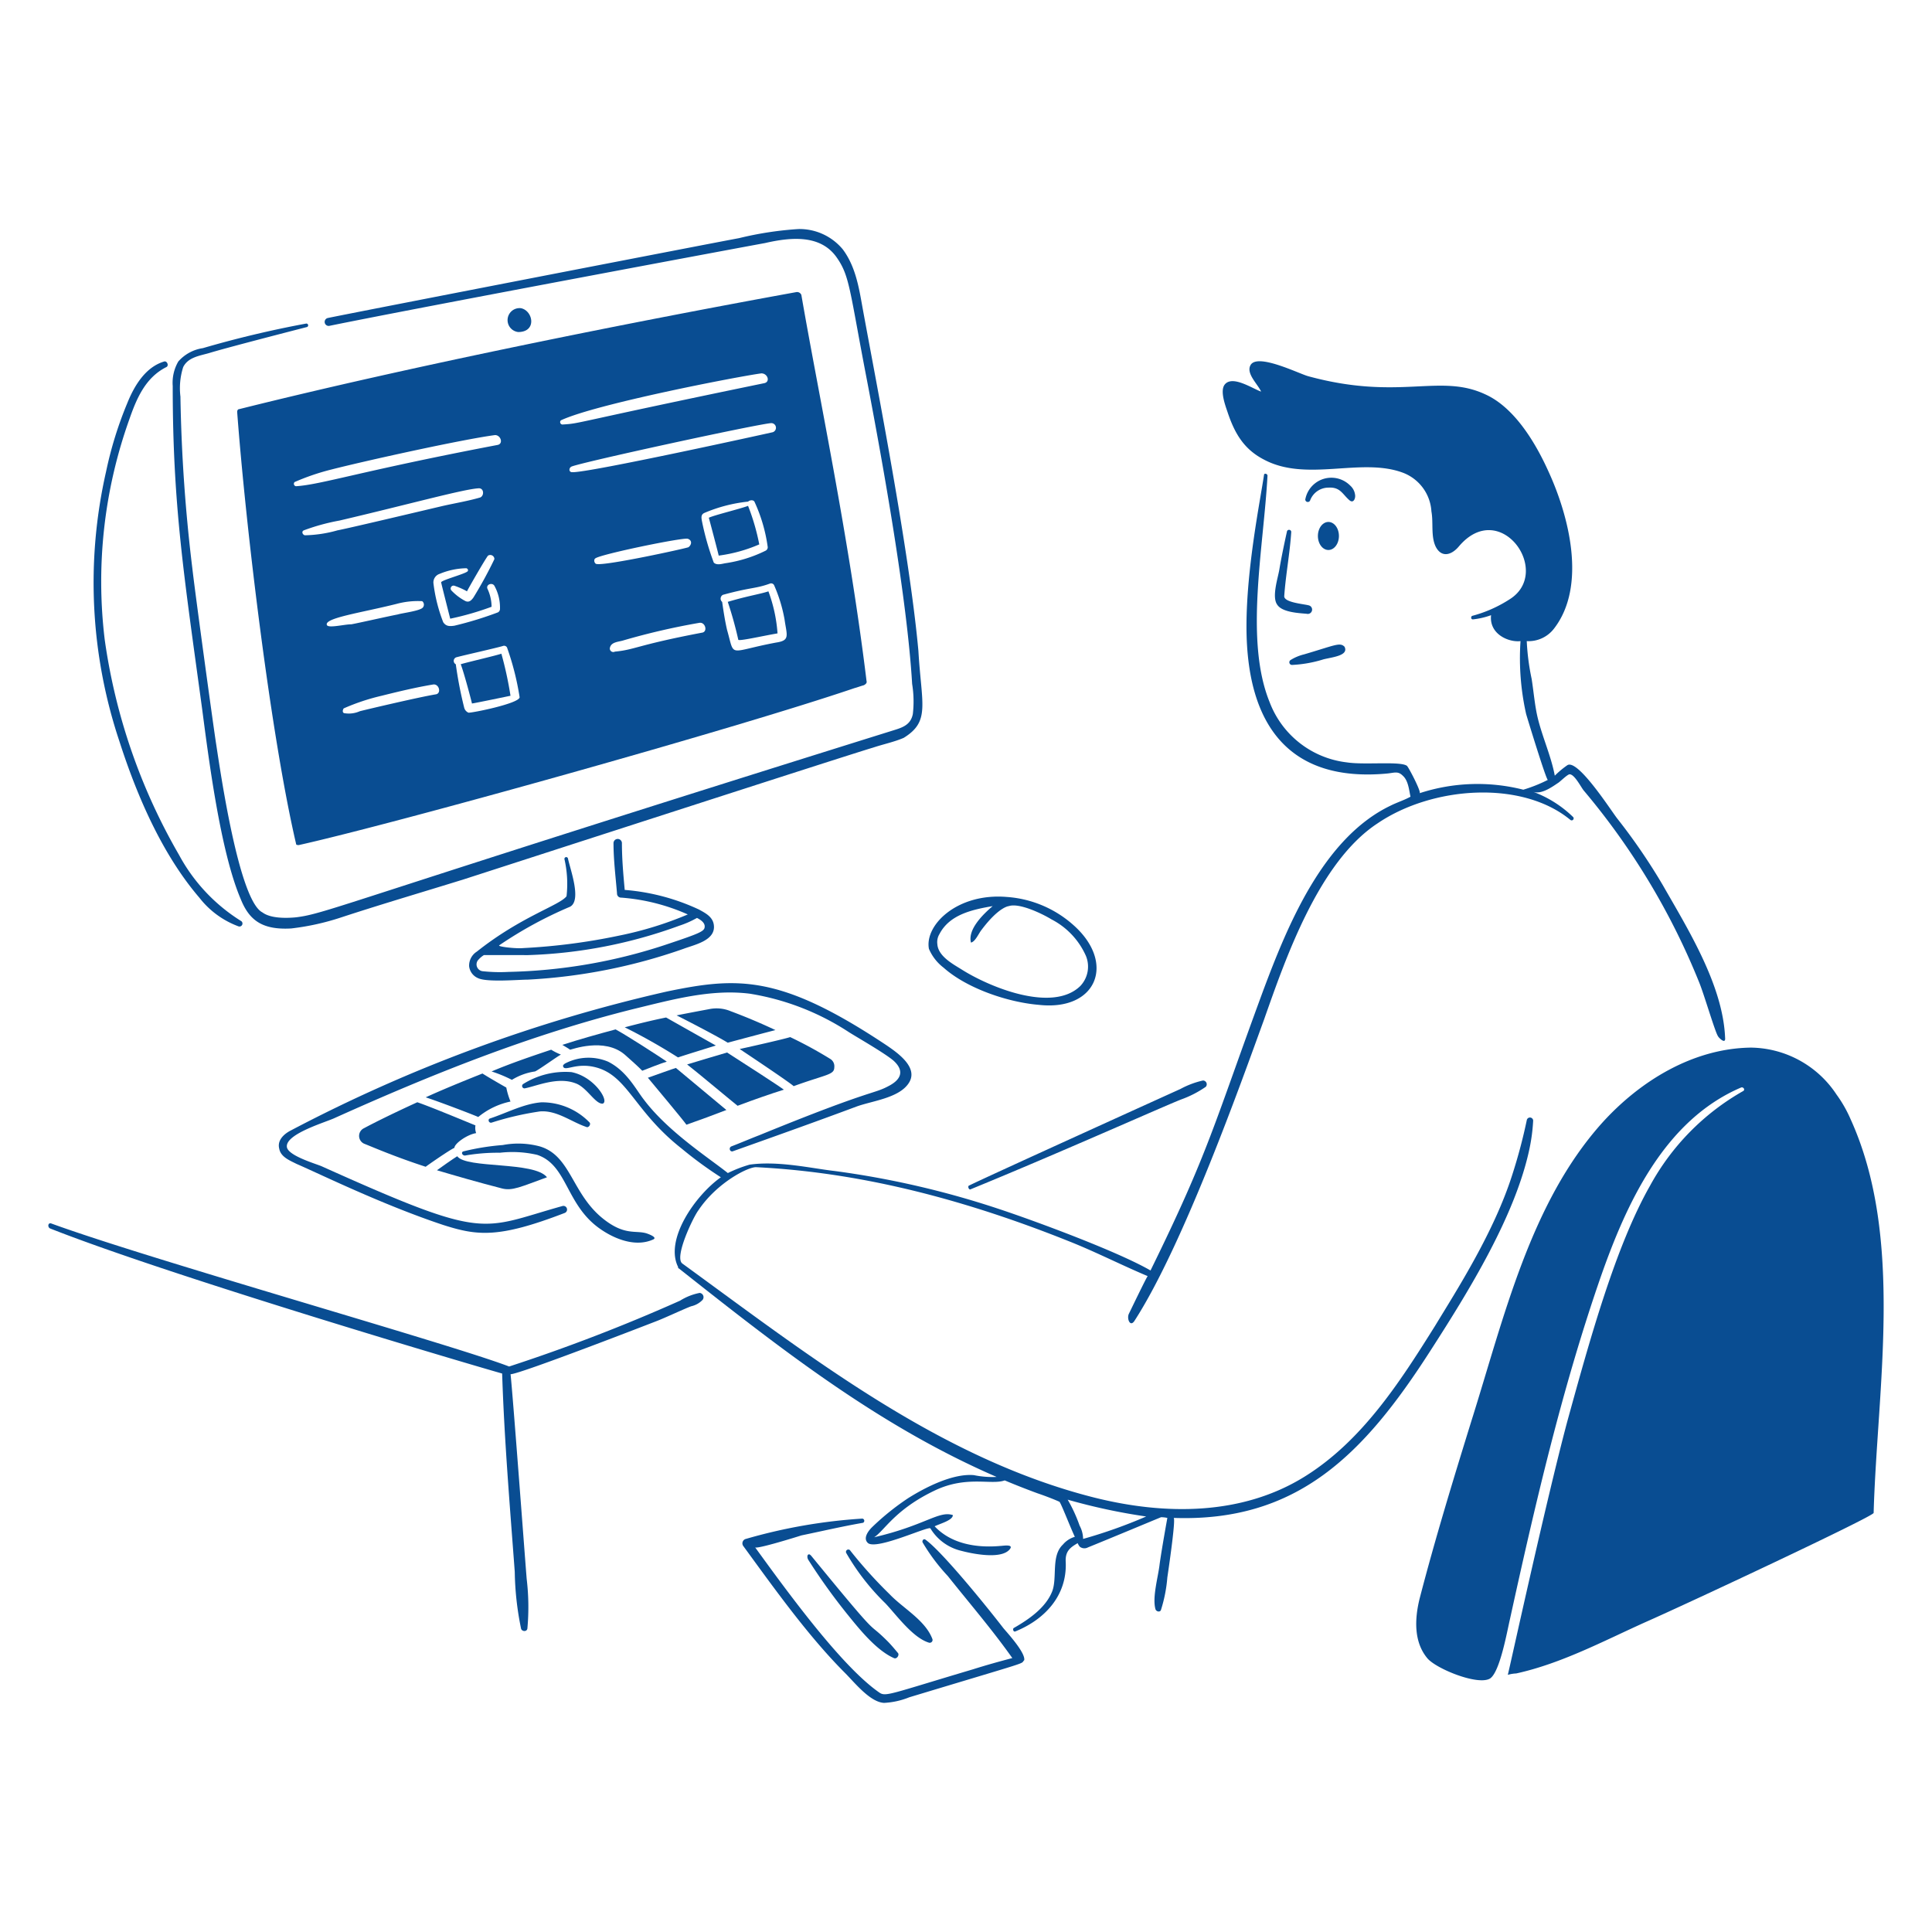 <svg viewBox="0 0 200 200" xmlns="http://www.w3.org/2000/svg" id="Online-Exam-Tests-2--Streamline-Brooklyn.svg"><desc>Online Exam Tests 2 Streamline Illustration: https://streamlinehq.com</desc><path d="M190.118 113.31a10.767 10.767 0 0 0 -8.852 -4.862c-6.022 0.073 -11.536 3.483 -15.454 7.836 -7.428 8.315 -10.128 20.143 -13.5 30.835 -1.886 6.095 -3.772 12.262 -5.369 18.429 -0.507 2.1 -0.58 4.426 0.8 6.095 0.87 1.088 5.3 2.9 6.529 2.1 1.016 -0.726 1.742 -4.862 2.032 -6.1 2.612 -11.9 5.369 -23.8 9.359 -35.333 2.685 -7.691 6.6 -16.325 14.583 -19.735 0.218 -0.073 0.436 0.218 0.218 0.363a25.045 25.045 0 0 0 -9.649 9.8c-3.6 6.334 -6.258 16.025 -8.562 24.377 -2.249 8.417 -6.094 26.12 -6.167 26.265a3.622 3.622 0 0 1 0.871 -0.145c4.643 -1.016 9 -3.338 13.35 -5.3 4.135 -1.814 23.652 -10.955 23.652 -11.318 0.363 -12.915 3.192 -28.514 -2.394 -40.775a13.232 13.232 0 0 0 -1.447 -2.532Z" fill="#094D92" stroke-width="1"></path><path d="M47.042 118.823c0 -0.435 1.306 -1.377 2.249 -1.523a1.569 1.569 0 0 1 -0.072 -0.8c-0.726 -0.291 -4.716 -1.959 -6.022 -2.395 -2.539 1.162 -4.426 2.1 -5.514 2.685a0.883 0.883 0 0 0 0 1.6c1.088 0.435 3.265 1.379 6.385 2.394 0.072 -0.074 2.466 -1.742 2.974 -1.961Z" fill="#094D92" stroke-width="1"></path><path d="M47.333 119.694c-0.363 0.218 -1.814 1.234 -2.1 1.451 1.959 0.581 4.208 1.234 6.747 1.887 1.064 0.264 1.92 -0.171 4.644 -1.161 -1.31 -1.671 -8.348 -0.871 -9.291 -2.177Z" fill="#094D92" stroke-width="1"></path><path d="M69.969 110.553c-0.072 0 -2.684 0.943 -2.9 1.015 0.363 0.436 3.7 4.426 3.99 4.862q2.178 -0.763 4.136 -1.524c-0.075 -0.073 -5.153 -4.281 -5.226 -4.353Z" fill="#094D92" stroke-width="1"></path><path d="M49.509 115.631a7.744 7.744 0 0 1 3.338 -1.6 7.855 7.855 0 0 1 -0.436 -1.451c-0.145 -0.072 -2.031 -1.161 -2.466 -1.451 -2.177 0.871 -4.136 1.669 -5.877 2.467 1.161 0.367 4.788 1.745 5.441 2.035Z" fill="#094D92" stroke-width="1"></path><path d="M75.338 107.94c0.8 -0.217 4.063 -1.088 4.934 -1.306 -1.379 -0.652 -2.9 -1.306 -4.644 -1.959a3.771 3.771 0 0 0 -2.176 -0.217c-1.161 0.217 -2.322 0.436 -3.41 0.653 0.435 0.217 3.99 2.031 5.296 2.829Z" fill="#094D92" stroke-width="1"></path><path d="M59.014 108.666c0.126 0 3.541 -1.306 5.659 0.508 0.653 0.58 1.233 1.088 1.814 1.668 0.362 -0.144 2.031 -0.8 2.539 -0.943 -0.726 -0.508 -4.208 -2.757 -5.3 -3.336 -1.887 0.507 -3.7 1.015 -5.515 1.6 0.222 0.137 0.73 0.43 0.803 0.503Z" fill="#094D92" stroke-width="1"></path><path d="M70.187 109.464c1.088 -0.362 3.7 -1.161 3.918 -1.233 -0.145 -0.073 -5.151 -2.9 -5.151 -2.9 -1.451 0.29 -2.9 0.653 -4.281 1.016a61.414 61.414 0 0 1 5.514 3.117Z" fill="#094D92" stroke-width="1"></path><path d="M75.266 108.956c-0.508 0.145 -3.193 0.944 -4.136 1.234 0.943 0.725 4.934 4.063 5.224 4.28 1.741 -0.653 3.41 -1.233 4.789 -1.668 -0.363 -0.291 -4.281 -2.83 -5.877 -3.846Z" fill="#094D92" stroke-width="1"></path><path d="M76.572 108.594c0.435 0.29 5.223 3.482 5.586 3.845 3.405 -1.238 4.208 -1.153 4.208 -1.959a0.884 0.884 0 0 0 -0.435 -0.871 43.141 43.141 0 0 0 -4.131 -2.249c-0.658 0.218 -4.866 1.161 -5.228 1.234Z" fill="#094D92" stroke-width="1"></path><path d="M52.992 111.786a6.258 6.258 0 0 1 2.394 -0.87c0.363 -0.146 2.467 -1.669 2.685 -1.742a6.552 6.552 0 0 1 -1.016 -0.508c-2.177 0.725 -4.281 1.451 -6.167 2.25a14.069 14.069 0 0 1 2.104 0.87Z" fill="#094D92" stroke-width="1"></path><path d="M133.671 55.049a0.23 0.23 0 0 0 -0.436 -0.072c-0.289 1.306 -0.579 2.684 -0.8 3.99 -0.145 0.871 -0.8 2.83 -0.218 3.628 0.508 0.8 2.249 0.871 3.047 0.943a0.449 0.449 0 1 0 0.218 -0.871c-0.508 -0.145 -2.539 -0.29 -2.539 -0.943 0.148 -2.176 0.583 -4.424 0.728 -6.675Z" fill="#094D92" stroke-width="1"></path><path d="M134.977 67.746a4.724 4.724 0 0 0 -1.378 0.581 0.275 0.275 0 0 0 0.145 0.507 12.9 12.9 0 0 0 3.265 -0.58c0.92 -0.23 2.64 -0.379 2.176 -1.306 -0.485 -0.485 -0.985 -0.148 -4.208 0.798Z" fill="#094D92" stroke-width="1"></path><path d="M139.693 51.784c0.428 0.371 0.653 -0.217 0.581 -0.58a1.518 1.518 0 0 0 -0.508 -0.943 2.743 2.743 0 0 0 -4.644 1.451 0.26 0.26 0 0 0 0.508 0.072 2.033 2.033 0 0 1 1.887 -1.306c1.233 -0.072 1.438 0.667 2.176 1.306Z" fill="#094D92" stroke-width="1"></path><path d="M106.028 171.86c0.145 -0.8 -1.886 -2.975 -2.177 -3.338 -1.312 -1.711 -6.231 -7.841 -8.053 -9.141 -0.217 -0.145 -0.363 0.145 -0.29 0.29a19.9 19.9 0 0 0 2.612 3.483c2.249 2.829 4.571 5.514 6.675 8.489 -1.379 0.362 -2.684 0.725 -4.063 1.161 -8.67 2.575 -9.049 2.875 -9.723 2.394 -3.962 -2.745 -9.716 -10.72 -12.841 -15.02 0.145 0.219 4.353 -1.088 4.788 -1.232 2.105 -0.436 4.281 -0.944 6.385 -1.307a0.229 0.229 0 0 0 -0.073 -0.434 55.758 55.758 0 0 0 -12.044 2.1 0.472 0.472 0 0 0 -0.29 0.725c3.049 4.167 6.669 9.279 10.52 13.132 1.016 1.016 2.612 3.048 4.063 3.12a8.05 8.05 0 0 0 2.613 -0.58c13.06 -3.94 11.424 -3.368 11.898 -3.842Z" fill="#094D92" stroke-width="1"></path><path d="M91.88 169.9c-2.39 -2.39 -0.262 0.493 -7.908 -8.851 -0.072 -0.073 -0.145 -0.145 -0.218 -0.145 -0.217 0 -0.217 0.362 -0.072 0.58a61.877 61.877 0 0 0 4.063 5.659c1.233 1.524 2.975 3.7 4.788 4.5 0.291 0.145 0.581 -0.291 0.436 -0.508 -0.363 -0.435 -0.726 -0.871 -1.089 -1.235Z" fill="#094D92" stroke-width="1"></path><path d="M87.6 160.76a23.869 23.869 0 0 0 4.063 5.223c1.161 1.233 2.829 3.556 4.5 4.064a0.291 0.291 0 0 0 0.363 -0.363c-0.726 -1.959 -3.047 -3.193 -4.426 -4.644a47.362 47.362 0 0 1 -4.063 -4.5 0.244 0.244 0 0 0 -0.437 0.22Z" fill="#094D92" stroke-width="1"></path><path d="M92.1 112.367c-1.765 0.966 -1.465 0.23 -13.5 5.151 -0.943 0.363 -1.959 0.8 -2.9 1.161 -0.29 0.144 -0.145 0.58 0.145 0.507 4.281 -1.523 8.561 -3.047 12.842 -4.643 1.6 -0.58 4.353 -0.871 5.369 -2.394 1.088 -1.6 -1.088 -3.121 -2.249 -3.918 -11.062 -7.375 -15.439 -7.106 -22.782 -5.587a158.938 158.938 0 0 0 -38.889 14.365c-0.725 0.363 -1.451 1.017 -1.233 1.887 0.145 0.871 1.088 1.234 1.814 1.6 2.312 0.992 8.814 4.2 15.163 6.312 3.526 1.123 5.708 1.4 12.552 -1.233a0.378 0.378 0 0 0 -0.217 -0.725c-8.608 2.4 -7.658 3.641 -24.959 -4.136 -0.725 -0.29 -3.41 -1.088 -3.555 -1.959 -0.218 -1.379 4.136 -2.612 5.006 -3.047 10.013 -4.5 20.1 -8.561 30.835 -11.246 3.918 -0.943 7.981 -2.1 12.044 -1.6a26.345 26.345 0 0 1 10.3 3.991c0.8 0.507 3.794 2.22 4.643 2.975 1.165 1.087 0.651 1.946 -0.429 2.539Z" fill="#094D92" stroke-width="1"></path><path d="M95.073 67.383c-0.946 -10.4 -4.338 -27.616 -5.8 -35.623 -0.362 -2.032 -0.725 -4.209 -2.031 -5.95a5.821 5.821 0 0 0 -4.571 -2.1 35.24 35.24 0 0 0 -6.167 0.943c-2.394 0.436 -40.195 7.763 -42.589 8.271a0.414 0.414 0 0 0 0.218 0.8c9.214 -1.886 43.822 -8.343 45.055 -8.561 2.762 -0.637 5.746 -0.866 7.4 1.451 1.4 1.975 1.337 3.331 3.192 12.915 1.641 8.614 4.126 22.464 4.644 31.27a11.252 11.252 0 0 1 0.072 3.12c-0.217 1.088 -1.016 1.379 -1.959 1.669 -57.4 17.939 -58.615 18.962 -61.888 19.372 -1.045 0.1 -2.642 0.122 -3.482 -0.508 -2.44 -1.22 -4.376 -14.727 -4.789 -17.413 -0.22 -1.363 -2.149 -15.4 -2.467 -18.211a168.72 168.72 0 0 1 -1.233 -17.776A7.181 7.181 0 0 1 18.964 38c0.508 -1.016 1.669 -1.161 2.685 -1.451 1.558 -0.487 8.326 -2.231 10.085 -2.684a0.186 0.186 0 1 0 -0.073 -0.363A109.092 109.092 0 0 0 21 36.04a4.2 4.2 0 0 0 -2.54 1.379 4.383 4.383 0 0 0 -0.58 2.539c0 12.41 1.167 19.614 3.047 33.447 0.662 5.029 1.881 14.74 3.991 19.662 0.883 2.208 2.235 3.213 5.223 3.047a25.922 25.922 0 0 0 5.224 -1.16c4.208 -1.379 8.416 -2.612 12.625 -3.918C52.048 89.73 88.108 78.049 90.357 77.4c1.088 -0.363 2.176 -0.581 3.192 -1.016 2.773 -1.711 1.851 -3.42 1.524 -9.001Z" fill="#094D92" stroke-width="1"></path><path d="M97.685 100.177c2.377 2.121 6.6 3.574 9.867 3.846 5.982 0.664 8 -4.346 3.555 -8.271a11.55 11.55 0 0 0 -6.893 -2.9c-5.121 -0.427 -8.509 2.906 -8.053 5.369a4.833 4.833 0 0 0 1.524 1.956Zm-0.436 -3.477c1.041 -2.015 3.363 -2.533 5.514 -2.9 -0.943 0.8 -2.612 2.394 -2.249 3.773 0.436 -0.073 0.8 -0.944 1.089 -1.306 1.919 -2.56 2.952 -2.467 2.829 -2.467 1.088 -0.363 3.483 0.8 4.426 1.378a7.805 7.805 0 0 1 3.555 3.773 2.916 2.916 0 0 1 -0.58 3.12c-2.9 2.829 -9.5 0.072 -12.334 -1.741 -0.944 -0.581 -2.395 -1.379 -2.467 -2.612a1.589 1.589 0 0 1 0.217 -1.018Z" fill="#094D92" stroke-width="1"></path><path d="M68.01 136.744c0.844 -0.324 3.034 -1.349 3.556 -1.523a2.326 2.326 0 0 0 1.16 -0.653 0.445 0.445 0 0 0 -0.29 -0.726 5.906 5.906 0 0 0 -2.031 0.8 181.707 181.707 0 0 1 -17.7 6.819c-6.045 -2.325 -37.146 -11.064 -47.378 -14.8 -0.362 -0.146 -0.435 0.363 -0.145 0.507 12.736 5.035 44.9 14.5 46.8 15.019 0.218 6.82 0.8 13.712 1.306 20.532a30.986 30.986 0 0 0 0.653 5.877c0.073 0.29 0.581 0.363 0.653 0a24.572 24.572 0 0 0 -0.072 -5.151c-0.146 -1.741 -1.452 -19.3 -1.669 -21.185 0.956 -0.001 15.053 -5.476 15.157 -5.516Z" fill="#094D92" stroke-width="1"></path><path d="M100.514 123.1c9.08 -3.714 20.152 -8.666 21.766 -9.287a10.943 10.943 0 0 0 2.54 -1.306 0.391 0.391 0 0 0 -0.291 -0.653 9 9 0 0 0 -2.321 0.871c-0.8 0.363 -20.17 9.142 -21.911 10.013 -0.146 0.076 0.003 0.511 0.217 0.362Z" fill="#094D92" stroke-width="1"></path><path d="M136.429 55.484a1.088 1.451 0 1 0 2.176 0 1.088 1.451 0 1 0 -2.176 0Z" fill="#094D92" stroke-width="1"></path><path d="M49.364 98.509a1.714 1.714 0 0 0 -0.8 1.523 1.525 1.525 0 0 0 0.943 1.234c0.943 0.435 4.208 0.145 5.151 0.145a57.554 57.554 0 0 0 16.107 -3.192c1.161 -0.436 3.41 -0.871 3.12 -2.54 -0.145 -0.8 -0.871 -1.161 -1.524 -1.523a22.247 22.247 0 0 0 -7.69 -2.032c-0.145 -1.6 -0.29 -3.192 -0.29 -4.861a0.436 0.436 0 0 0 -0.871 0c0 1.741 0.218 3.483 0.363 5.224a0.418 0.418 0 0 0 0.435 0.435 20.652 20.652 0 0 1 6.892 1.741 36.873 36.873 0 0 1 -7.038 2.177 63.86 63.86 0 0 1 -10.013 1.306c-0.725 0.073 -2.684 -0.145 -2.466 -0.29a42.37 42.37 0 0 1 7.328 -3.991c1.233 -0.653 0 -3.918 -0.218 -5.006a0.186 0.186 0 0 0 -0.363 0.073 11.463 11.463 0 0 1 0.218 3.845c-0.71 0.951 -4.693 2.086 -9.284 5.732Zm5.3 0.363a50.044 50.044 0 0 0 15.672 -3.048 9.846 9.846 0 0 0 1.814 -0.8c0.435 0.218 0.8 0.508 0.8 0.871 0 0.51 -0.367 0.678 -4.208 1.959a55.5 55.5 0 0 1 -16.107 2.757 16.618 16.618 0 0 1 -2.685 -0.073 0.712 0.712 0 0 1 -0.507 -1.088 2.5 2.5 0 0 1 0.652 -0.58Z" fill="#094D92" stroke-width="1"></path><path d="M13.378 43.441c0.752 -2.168 1.668 -4.353 3.845 -5.442 0.29 -0.145 0.072 -0.653 -0.218 -0.58 -1.959 0.58 -3.12 2.539 -3.845 4.353a39.524 39.524 0 0 0 -2.177 7.038 51.83 51.83 0 0 0 1.379 27.933c1.8 5.605 4.412 11.678 8.271 16.179A9.123 9.123 0 0 0 24.7 95.9a0.311 0.311 0 0 0 0.218 -0.581 18.258 18.258 0 0 1 -6.385 -6.82 61.511 61.511 0 0 1 -7.691 -22.273 49.891 49.891 0 0 1 2.536 -22.785Z" fill="#094D92" stroke-width="1"></path><path d="M74.4 57.516a15.587 15.587 0 0 0 4.2 -1.161 22.91 22.91 0 0 0 -1.161 -3.99c-0.728 0.291 -3.531 0.967 -4.063 1.233 0.037 0.102 1.024 3.848 1.024 3.918Z" fill="#094D92" stroke-width="1"></path><path d="M76.427 66.222c0 0.191 2.582 -0.406 4.063 -0.653a15.655 15.655 0 0 0 -0.944 -4.353c-0.883 0.294 -2.139 0.468 -4.208 1.088a39.611 39.611 0 0 1 1.089 3.918Z" fill="#094D92" stroke-width="1"></path><path d="M48.856 72.825c0.145 0 3.991 -0.8 3.991 -0.8a37.9 37.9 0 0 0 -0.944 -4.353c-0.653 0.217 -3.482 0.87 -4.208 1.088 0.363 0.945 1.161 3.992 1.161 4.065Z" fill="#094D92" stroke-width="1"></path><path d="M24.768 42.352c-0.145 0 -0.217 0.145 -0.217 0.291 0.9 12.006 3.47 33.407 6.094 44.692 0 0.146 0.145 0.146 0.291 0.146 9.729 -2.163 45.078 -12.012 57.534 -16.252 0.291 -0.073 0.653 -0.218 0.944 -0.291 0.145 -0.072 0.362 -0.217 0.29 -0.435 -1.82 -14.923 -4.969 -29.662 -6.748 -39.977a0.485 0.485 0 0 0 -0.508 -0.29c-17.048 3.1 -39.711 7.624 -57.68 12.116Zm10.811 30.981a22.071 22.071 0 0 1 3.921 -1.306c1.741 -0.436 3.555 -0.871 5.3 -1.161 0.653 -0.145 0.943 0.943 0.29 1.016 -1.741 0.29 -6.965 1.523 -7.835 1.741a2.806 2.806 0 0 1 -1.524 0.218c-0.297 0 -0.297 -0.291 -0.152 -0.508Zm14.148 -21.839c-1.234 0.363 -2.54 0.58 -3.845 0.871 -2.467 0.58 -9.795 2.321 -10.956 2.539a13.3 13.3 0 0 1 -3.337 0.508c-0.218 0 -0.436 -0.363 -0.146 -0.508a21.522 21.522 0 0 1 3.7 -1.016c7.248 -1.7 12.762 -3.23 14.365 -3.337 0.582 -0.073 0.654 0.725 0.219 0.943Zm0.8 6.022a0.428 0.428 0 0 1 0.653 0.363 42.474 42.474 0 0 1 -2.18 3.99c-0.217 0.29 -0.435 0.508 -0.8 0.363a5.459 5.459 0 0 1 -1.451 -1.088 0.3 0.3 0 0 1 0.29 -0.508 7.59 7.59 0 0 1 1.306 0.58c0.003 -0.072 1.962 -3.482 2.18 -3.7ZM33.838 64.7c-0.3 -0.725 3.529 -1.263 7.182 -2.177a8.488 8.488 0 0 1 2.685 -0.29 0.458 0.458 0 0 1 0.072 0.653c-0.29 0.363 -2.176 0.58 -2.611 0.725 -0.8 0.146 -3.991 0.871 -4.789 1.016 -0.726 -0.001 -2.39 0.433 -2.539 0.073Zm11.028 -4.353a0.937 0.937 0 0 1 0.653 -0.944 7.528 7.528 0 0 1 2.757 -0.58c0.217 0.072 0.217 0.29 0.072 0.363 -0.427 0.285 -2.567 0.854 -2.684 1.088 0 0.073 0.943 3.773 0.943 3.773a29.932 29.932 0 0 0 4.281 -1.234 4.456 4.456 0 0 0 -0.436 -1.886c-0.145 -0.435 0.508 -0.653 0.726 -0.29a4.679 4.679 0 0 1 0.58 2.394 0.4 0.4 0 0 1 -0.217 0.363 36.921 36.921 0 0 1 -4.5 1.378c-0.507 0.073 -0.87 0.073 -1.16 -0.362a16.59 16.59 0 0 1 -1.015 -4.064Zm2.394 7.69c0.8 -0.217 4.063 -0.943 4.789 -1.161a0.349 0.349 0 0 1 0.435 0.145 28.1 28.1 0 0 1 1.306 5.152c0 0.653 -5.079 1.669 -5.3 1.6a0.77 0.77 0 0 1 -0.435 -0.508 41.6 41.6 0 0 1 -0.871 -4.5 0.393 0.393 0 0 1 0.076 -0.729Zm4.281 -21.983c-14.17 2.7 -18.274 4.116 -20.9 4.28a0.253 0.253 0 0 1 -0.141 -0.434 24 24 0 0 1 3.846 -1.306c3.38 -0.867 13.453 -3.1 16.9 -3.555 0.585 -0.002 0.875 0.868 0.295 1.014ZM63.149 67.02c0.145 -0.58 0.943 -0.58 1.379 -0.725a71.946 71.946 0 0 1 7.836 -1.814c0.653 -0.145 0.943 0.943 0.29 1.016 -6.772 1.29 -6.885 1.758 -9 1.959a0.358 0.358 0 0 1 -0.505 -0.436Zm-1.378 -8.633c-0.218 0 -0.363 -0.436 -0.145 -0.581 0.511 -0.426 9.141 -2.206 9.577 -2.031 0.435 0.145 0.435 0.58 0.072 0.87 -0.175 0.104 -8.444 1.918 -9.504 1.742Zm10.883 -4.5c-0.067 -0.364 -0.073 -0.653 0.29 -0.8a15.688 15.688 0 0 1 4.5 -1.161c0.145 -0.145 0.508 -0.217 0.653 0a16.482 16.482 0 0 1 1.379 4.716 0.4 0.4 0 0 1 -0.218 0.363 13.912 13.912 0 0 1 -4.208 1.306c-0.363 0.073 -0.871 0.218 -1.161 -0.072a27.9 27.9 0 0 1 -1.235 -4.351Zm2.176 7.691c2.914 -0.8 3.373 -0.62 4.861 -1.161a0.35 0.35 0 0 1 0.436 0.145 15.5 15.5 0 0 1 1.088 3.555c0.239 1.673 0.6 2.184 -0.871 2.4 -5.077 0.952 -4.236 1.643 -5.078 -1.306 -0.218 -0.944 -0.363 -1.887 -0.508 -2.9a0.445 0.445 0 0 1 0.072 -0.732Zm5.152 -16.832c-0.1 0.029 -19.136 4.23 -20.751 4.135 -0.362 0 -0.362 -0.435 -0.072 -0.58 1.157 -0.477 19.335 -4.42 20.678 -4.5a0.483 0.483 0 0 1 0.145 0.946Zm-0.871 -5.079c-20.49 4.227 -18.848 4.153 -20.9 4.28a0.252 0.252 0 0 1 -0.145 -0.435c3.584 -1.687 18.4 -4.552 20.75 -4.861 0.658 0.001 0.95 0.882 0.295 1.017Z" fill="#094D92" stroke-width="1"></path><path d="M53.645 34.372c1.946 0 1.557 -2.2 0.29 -2.467a1.242 1.242 0 1 0 -0.29 2.467Z" fill="#094D92" stroke-width="1"></path><path d="M55.894 118.679a8.594 8.594 0 0 0 -3.845 -0.145 24.927 24.927 0 0 0 -4.063 0.652c-0.29 0.073 -0.145 0.436 0.145 0.436a19.828 19.828 0 0 1 3.628 -0.291 11.36 11.36 0 0 1 3.845 0.218c3.133 1.044 2.955 5.134 6.457 7.618 1.524 1.088 3.7 1.959 5.514 1.162 0.581 -0.218 -0.435 -0.581 -0.653 -0.654 -1.146 -0.344 -2.261 0.264 -4.5 -1.523 -3.237 -2.593 -3.322 -6.511 -6.528 -7.473Z" fill="#094D92" stroke-width="1"></path><path d="M61.045 116.212a6.849 6.849 0 0 0 -5.006 -2.1c-1.814 0.145 -3.555 1.088 -5.3 1.668 -0.291 0.073 -0.145 0.508 0.145 0.436a31.1 31.1 0 0 1 5.006 -1.161c1.741 -0.145 3.265 1.088 4.789 1.6 0.221 0.137 0.511 -0.226 0.366 -0.443Z" fill="#094D92" stroke-width="1"></path><path d="M54.153 112.221a0.246 0.246 0 0 0 0.217 0.435c1.2 -0.238 3.374 -1.219 5.224 -0.507 1.135 0.406 2 2.1 2.757 2.1 0.145 0 0.218 -0.145 0.218 -0.289 0 -0.715 -1.393 -2.571 -3.41 -2.975a8.231 8.231 0 0 0 -5.006 1.236Z" fill="#094D92" stroke-width="1"></path><path d="M178.582 107.433c-0.218 -5.442 -3.846 -11.246 -6.457 -15.817a61.614 61.614 0 0 0 -4.716 -6.892c-0.667 -0.861 -4.063 -6.167 -5.152 -5.515a9.524 9.524 0 0 0 -1.306 1.089c-0.363 -1.959 -1.255 -3.93 -1.741 -5.877 -0.328 -1.315 -0.435 -2.757 -0.653 -4.135a24.135 24.135 0 0 1 -0.508 -3.918 3.314 3.314 0 0 0 2.83 -1.306c3.41 -4.426 1.523 -11.682 -0.581 -16.253 -1.306 -2.9 -3.482 -6.6 -6.53 -7.98 -4.75 -2.224 -8.882 0.7 -18.356 -1.887 -1.015 -0.29 -5.223 -2.394 -5.949 -1.16 -0.508 0.87 0.726 1.958 1.088 2.756 -0.87 -0.29 -2.974 -1.741 -3.772 -0.725 -0.508 0.653 0.072 2.177 0.29 2.829 0.725 2.177 1.669 3.846 3.773 4.934 4.449 2.373 10.1 -0.281 14.438 1.379a4.575 4.575 0 0 1 2.9 3.99c0.217 1.161 -0.073 2.539 0.435 3.628 0.581 1.161 1.6 0.943 2.4 0 4.28 -5.079 9.722 2.612 5.3 5.441a13.513 13.513 0 0 1 -3.918 1.742c-0.145 0.072 -0.145 0.362 0.072 0.362a7.906 7.906 0 0 0 1.887 -0.435c-0.218 1.959 1.814 2.83 3.047 2.685a26.343 26.343 0 0 0 0.581 7.545c0.145 0.508 2.1 6.893 2.249 6.82a15.454 15.454 0 0 1 -2.54 1.016 19.3 19.3 0 0 0 -10.737 0.363c0.217 -0.073 -1.089 -2.612 -1.307 -2.83 -0.652 -0.508 -4.425 -0.073 -6.239 -0.363a9.757 9.757 0 0 1 -7.981 -6.239c-2.606 -6.415 -0.626 -15.89 -0.218 -23.435 0 -0.218 -0.362 -0.29 -0.362 -0.073 -0.376 2.555 -1.814 9.593 -1.814 15.672 0 10.354 4.524 16.144 14.51 15.236 0.8 -0.072 1.161 -0.29 1.669 0.218 0.581 0.508 0.653 1.523 0.8 2.176 -0.653 0.363 -1.378 0.581 -2.1 0.944 -6.952 3.356 -10.622 12.387 -13.132 19.081 -5.158 14 -5.608 16.659 -11.681 29.021 -3.292 -1.911 -11.616 -5.008 -15.526 -6.312a92.432 92.432 0 0 0 -17.2 -3.99c-2.272 -0.253 -5.8 -1.079 -8.779 -0.653a13.314 13.314 0 0 0 -2.249 0.87c-1.933 -1.546 -6.22 -4.3 -8.706 -7.618 -0.847 -1.088 -1.763 -2.948 -3.7 -3.917a5.231 5.231 0 0 0 -4.353 0.145c-0.146 0.069 -0.362 0.217 -0.29 0.362 0.184 0.55 1.317 -0.436 3.338 0.073 3.349 0.843 4 4.55 8.924 8.416a41.13 41.13 0 0 0 4.063 2.975c-2.623 1.852 -5.851 6.436 -4.426 9.287 0 0.072 0 0.145 0.073 0.145 10.508 8.309 20.657 16.281 32.9 21.589a9.565 9.565 0 0 1 -2.354 -0.186c-2.147 -0.193 -4.975 1.229 -6.821 2.394a26.377 26.377 0 0 0 -3.7 2.975c-0.368 0.357 -1.016 1.16 -0.435 1.669 0.943 0.726 6.3 -1.81 6.457 -1.523a5.1 5.1 0 0 0 3.193 2.32c1.088 0.291 4.112 0.925 5.006 -0.144 0.5 -0.592 -0.726 -0.363 -0.943 -0.363 -2.492 0.227 -5.106 -0.21 -6.82 -2.032 0.56 -0.277 1.886 -0.617 1.886 -1.16 -1.444 -0.481 -2.862 1.063 -8.146 2.295 1.052 -0.668 2.147 -2.871 6.26 -4.834 3.315 -1.583 5.856 -0.545 7.256 -1.052q1.678 0.705 3.409 1.341c0.87 0.291 1.959 0.726 2.249 0.871 0.145 0.073 1.088 2.54 1.6 3.628a2.54 2.54 0 0 0 -1.233 0.8c-1.234 1.161 -0.581 3.337 -1.089 4.788 -0.653 1.742 -2.466 2.975 -3.99 3.846 -0.145 0.072 -0.072 0.435 0.145 0.363 3.047 -1.234 5.369 -3.7 5.224 -7.183 -0.073 -1.161 0.508 -1.524 1.233 -1.959a1.637 1.637 0 0 0 0.218 0.363 0.757 0.757 0 0 0 0.836 0.083c2.177 -0.882 6.21 -2.565 7.58 -3.131a3.17 3.17 0 0 1 0.653 0.073s-0.58 3.192 -0.8 4.788c-0.145 1.306 -0.773 3.4 -0.435 4.644 0.078 0.288 0.508 0.363 0.58 0.072a14.973 14.973 0 0 0 0.653 -3.337c0.29 -1.959 0.871 -6.095 0.653 -6.167 12.805 0.449 19.692 -6.577 26.555 -17.268 4.051 -6.286 8.86 -14.089 10.3 -21.04a18.781 18.781 0 0 0 0.363 -2.83 0.334 0.334 0 0 0 -0.653 -0.073 55.374 55.374 0 0 1 -1.524 5.732c-1.884 5.889 -5.657 11.783 -7.98 15.6 -3.628 5.8 -7.546 11.9 -13.495 15.6 -6.53 4.063 -14.511 3.991 -21.766 2.177 -16.023 -4.045 -29.538 -14.688 -42.662 -24.233 -0.87 -0.653 1.161 -4.861 1.669 -5.514 1.884 -2.826 5.132 -4.5 5.986 -4.458 8.96 0.451 19.4 2.482 32.322 7.65 2.757 1.088 5.442 2.467 8.2 3.628 -0.073 0 -1.814 3.628 -1.959 3.918 -0.218 0.508 0.145 1.378 0.58 0.725 5.126 -7.921 11.182 -25.056 13.423 -31.2 2.219 -6.3 5.665 -16.326 11.753 -20.315 5.651 -3.842 14.909 -4.516 19.952 -0.362a0.206 0.206 0 0 0 0.291 -0.291 11.8 11.8 0 0 0 -4.136 -2.612c0.871 0.291 1.959 -0.507 2.612 -0.943 0.218 -0.145 0.943 -0.87 1.161 -0.87 0.508 0 1.161 1.306 1.451 1.668A73.211 73.211 0 0 1 175.9 101.7c0.508 1.233 1.669 5.224 1.959 5.587 0.07 0.146 0.795 0.871 0.723 0.146Zm-59.929 49.554a51.4 51.4 0 0 1 -6.53 2.321 3 3 0 0 0 -0.363 -1.378 15.565 15.565 0 0 0 -1.233 -2.685 61.749 61.749 0 0 0 8.126 1.742Z" fill="#094D92" stroke-width="1"></path></svg>